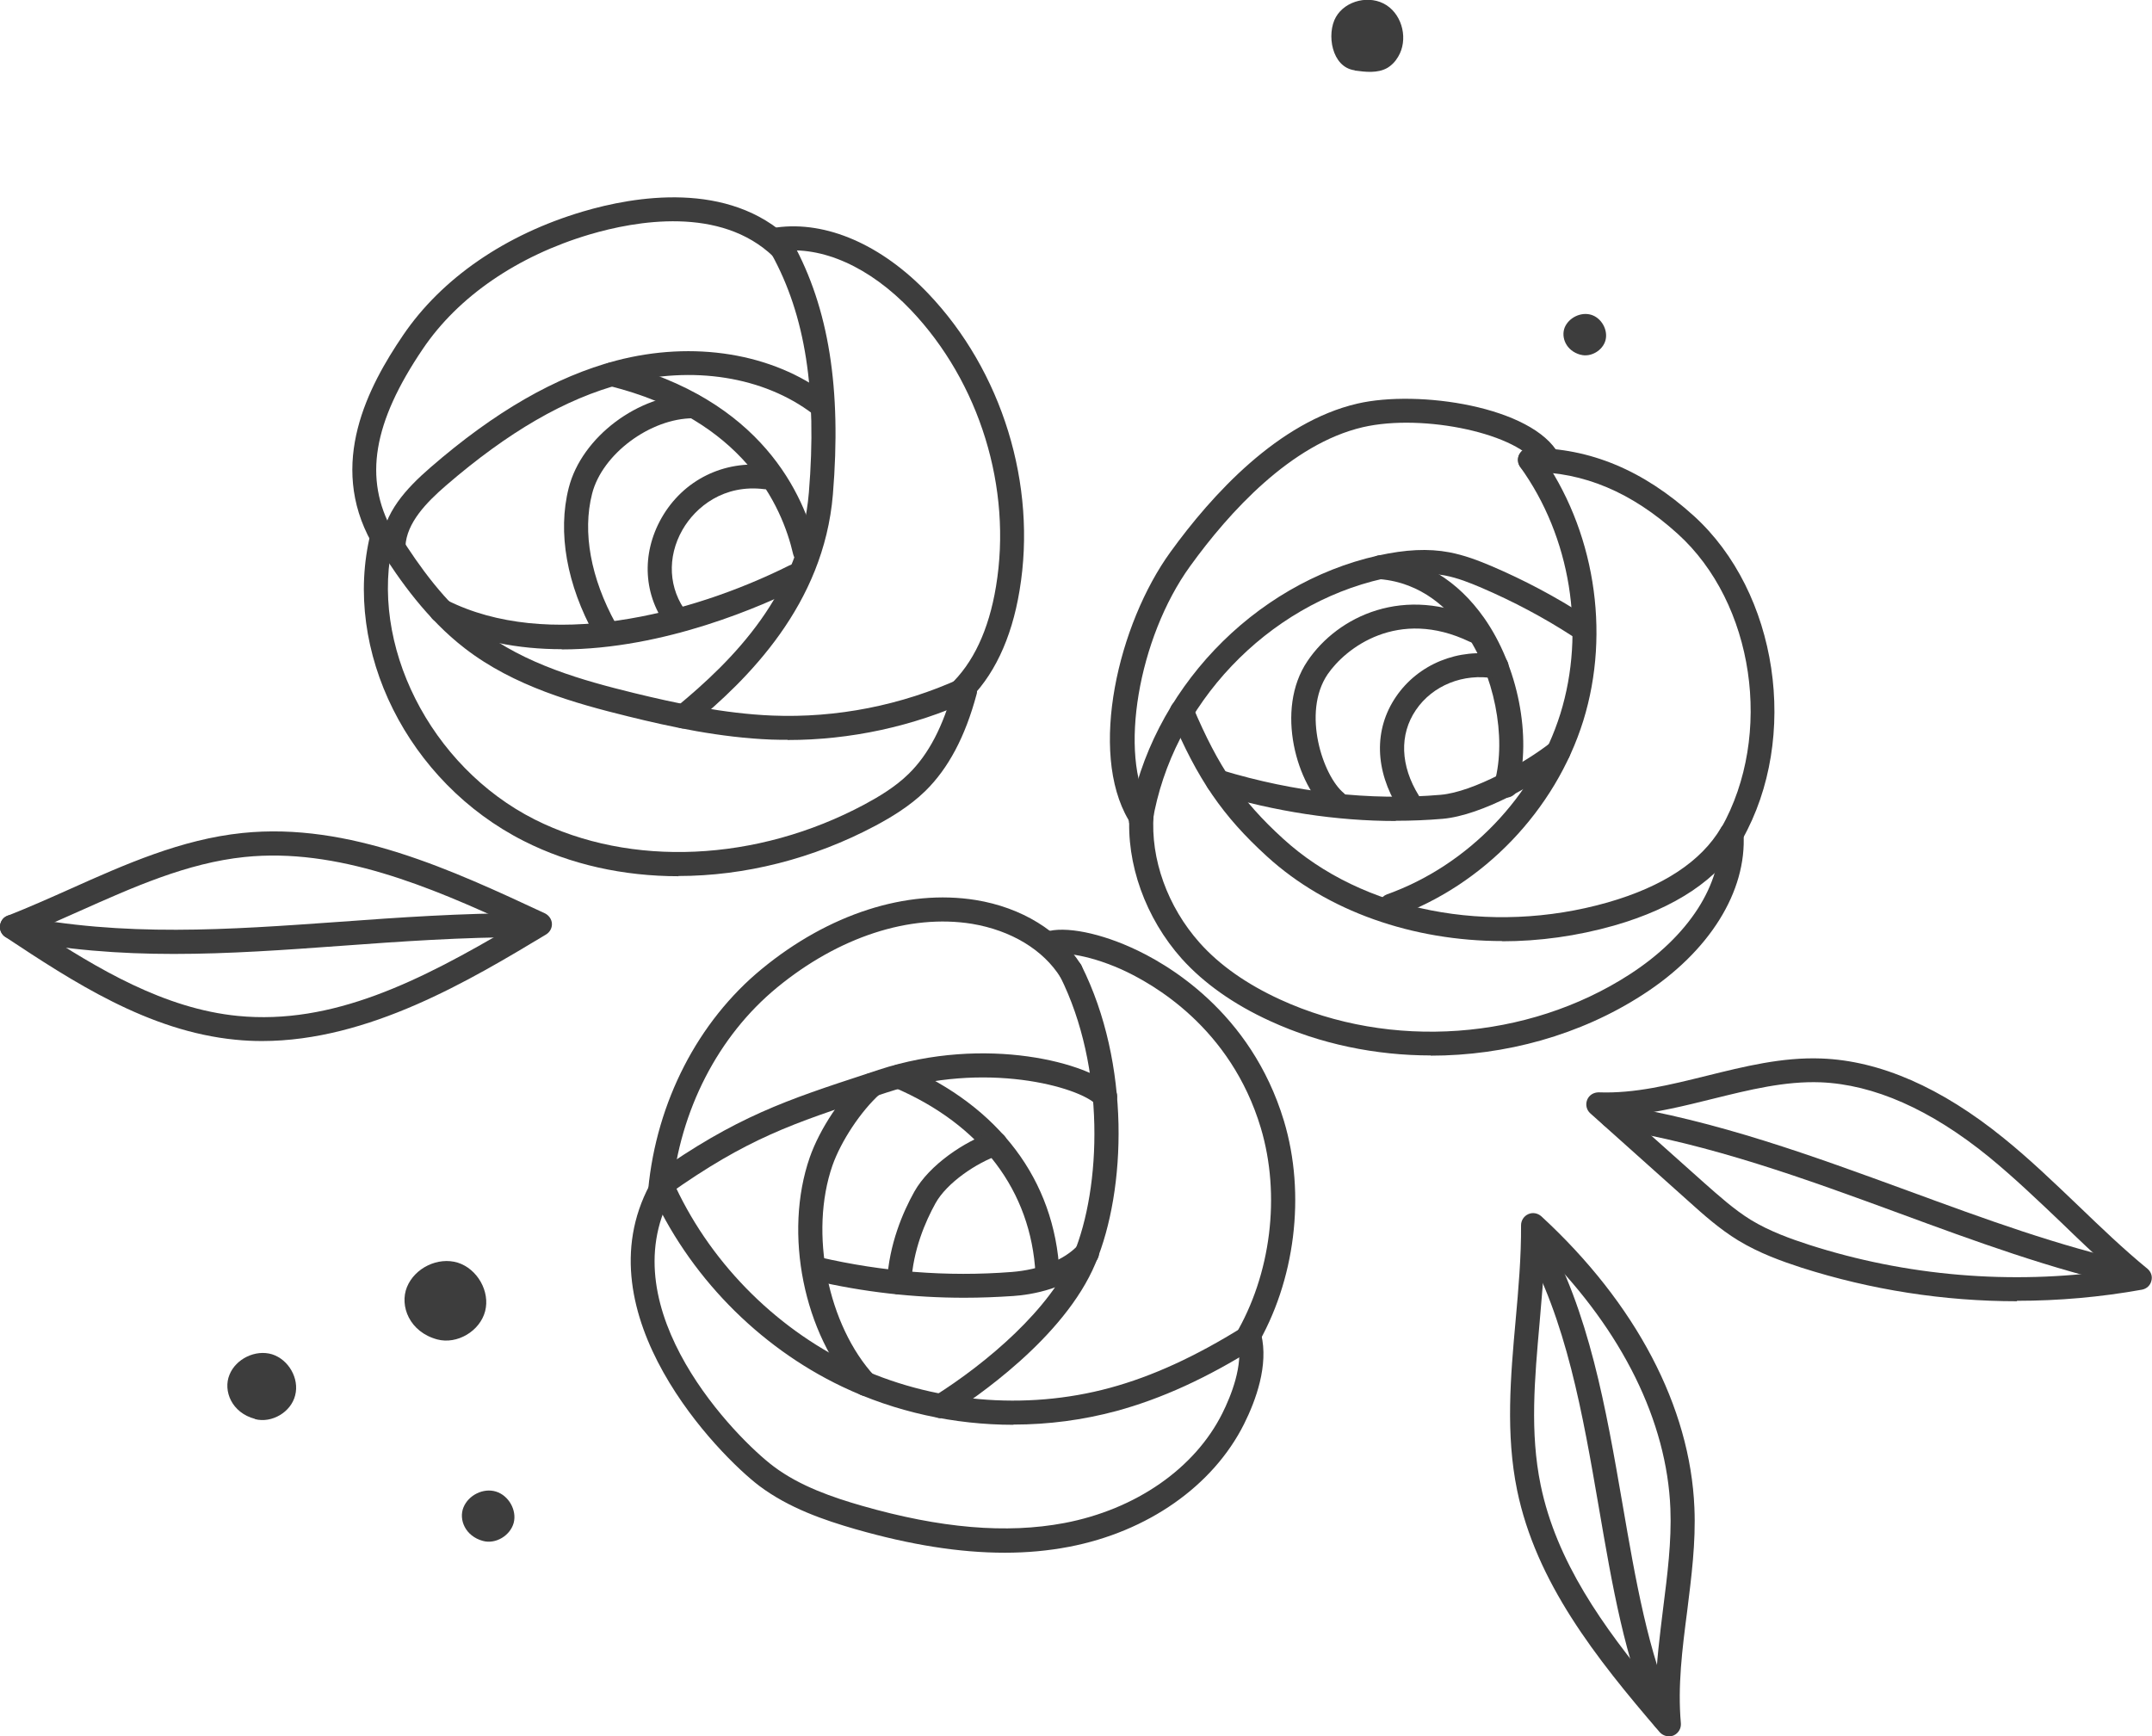 <?xml version="1.0" encoding="UTF-8"?><svg id="_レイヤー_2" xmlns="http://www.w3.org/2000/svg" width="98.57" height="79.54" viewBox="0 0 98.57 79.54"><g id="_イラスト"><path d="M63.72,42.04c-.23,0-.44-.14-.52-.37-.1-.29.05-.6.33-.7,3.72-1.33,6.76-4.5,7.94-8.27,1.17-3.77.47-8.11-1.84-11.31-.18-.25-.12-.59.12-.77.25-.18.59-.12.77.12,2.51,3.48,3.27,8.19,2,12.28-1.28,4.1-4.58,7.54-8.62,8.98-.06.02-.12.03-.18.03Z" style="fill:#3d3d3d; stroke-width:0px;"/><path d="M68.99,36.52s-.1,0-.14-.02c-.29-.08-.47-.38-.39-.67.56-2.06-.02-4.97-1.38-6.9-.71-1.01-1.95-2.24-3.89-2.4-.3-.03-.53-.29-.5-.59.03-.3.28-.53.59-.5,1.87.16,3.49,1.15,4.7,2.87,1.55,2.21,2.19,5.43,1.54,7.82-.07.25-.29.41-.53.41Z" style="fill:#3d3d3d; stroke-width:0px;"/><path d="M64.53,37.3c-.18,0-.36-.09-.47-.26-1.09-1.75-1.14-3.62-.12-5.12,1.02-1.5,2.86-2.25,4.71-1.92.3.05.5.34.44.64-.05.3-.34.5-.64.44-1.41-.25-2.83.31-3.6,1.45-.76,1.12-.71,2.55.14,3.92.16.26.08.6-.17.76-.09.06-.19.08-.29.08Z" style="fill:#3d3d3d; stroke-width:0px;"/><path d="M63.94,37.61c-2.72,0-5.55-.43-8.31-1.27-.29-.09-.45-.4-.37-.69.09-.29.4-.45.69-.37,3.35,1.02,6.82,1.41,10.04,1.13,1.5-.13,3.89-1.48,5.05-2.4.24-.19.58-.15.77.09.19.24.15.58-.09.77-1.25,1-3.83,2.48-5.64,2.64-.71.06-1.42.09-2.15.09Z" style="fill:#3d3d3d; stroke-width:0px;"/><path d="M61.19,37.3c-.12,0-.25-.04-.35-.12-1.42-1.17-2.47-4.66-.95-6.9,1.39-2.06,4.45-3.52,7.9-1.87.27.13.39.46.26.73-.13.27-.46.39-.73.26-3.29-1.58-5.69.29-6.51,1.49-1.19,1.76-.21,4.66.74,5.44.23.19.27.54.08.77-.11.13-.27.2-.43.2Z" style="fill:#3d3d3d; stroke-width:0px;"/><path d="M52.25,38.1s-.06,0-.09,0c-.3-.05-.5-.33-.45-.63.98-5.79,5.67-10.74,11.41-12.02,1.27-.28,2.3-.33,3.26-.15.69.13,1.34.38,1.93.63,1.5.64,2.95,1.41,4.31,2.29.25.16.33.51.16.76-.17.25-.51.33-.76.16-1.31-.85-2.71-1.59-4.15-2.21-.54-.23-1.11-.46-1.7-.57-.8-.15-1.7-.1-2.82.15-5.31,1.19-9.66,5.76-10.56,11.13-.05.27-.28.46-.54.46Z" style="fill:#3d3d3d; stroke-width:0px;"/><path d="M68.82,43.11c-4.1,0-8.03-1.36-10.79-3.88-2.03-1.85-3.18-3.53-4.4-6.42-.12-.28.01-.6.29-.72.28-.12.6.01.72.29,1.17,2.76,2.21,4.29,4.13,6.04,3.63,3.32,9.47,4.46,14.87,2.92,2.54-.73,4.28-1.88,5.19-3.42.15-.26.49-.35.75-.19.26.15.35.49.19.75-1.06,1.79-3.02,3.11-5.84,3.92-1.69.48-3.42.72-5.13.72Z" style="fill:#3d3d3d; stroke-width:0px;"/><path d="M79.32,38.75c-.09,0-.18-.02-.27-.07-.26-.15-.36-.48-.21-.75,2.4-4.26,1.51-10.31-2-13.48-2.1-1.9-4.3-2.83-6.72-2.83-.01,0-.03,0-.04,0-.3,0-.55-.24-.55-.55,0-.32.28-.56.59-.55,2.71,0,5.15,1.02,7.46,3.11,3.86,3.5,4.86,10.15,2.22,14.83-.1.18-.29.28-.48.28Z" style="fill:#3d3d3d; stroke-width:0px;"/><path d="M52.16,37.83c-.19,0-.37-.1-.47-.27-1.84-3.12-.47-8.97,1.92-12.27,1.91-2.64,4.94-5.96,8.56-6.8,2.79-.65,8.03.13,9.23,2.32.15.27.05.6-.22.75-.27.14-.6.05-.75-.22-.79-1.45-5.21-2.42-8.01-1.77-3.29.77-6.12,3.89-7.91,6.37-2.38,3.29-3.28,8.66-1.86,11.06.15.26.07.6-.19.75-.09.05-.18.08-.28.08Z" style="fill:#3d3d3d; stroke-width:0px;"/><path d="M65.54,48.35c-2.53,0-5.06-.52-7.35-1.57-1.69-.77-3.05-1.74-4.06-2.86-1.66-1.86-2.56-4.36-2.39-6.68.02-.3.28-.52.59-.51.3.02.53.29.51.59-.15,2.03.64,4.22,2.11,5.87.9,1.01,2.14,1.89,3.69,2.6,5.05,2.32,11.33,1.87,16-1.15,2.71-1.75,4.25-4.14,4.12-6.4-.02-.3.21-.56.52-.58.31-.03.56.21.58.52.16,2.66-1.57,5.43-4.62,7.39-2.86,1.85-6.29,2.79-9.71,2.79Z" style="fill:#3d3d3d; stroke-width:0px;"/><path d="M31.03,28.97c-.16,0-.33-.07-.43-.21-1.13-1.45-1.24-3.37-.3-5.03.99-1.74,2.85-2.66,4.85-2.41.3.04.52.31.48.61-.04.3-.3.51-.61.48-1.86-.24-3.16.81-3.76,1.86-.72,1.26-.64,2.72.21,3.81.19.24.14.58-.1.77-.1.08-.22.12-.34.12Z" style="fill:#3d3d3d; stroke-width:0px;"/><path d="M36.87,25.82c-.25,0-.48-.17-.54-.43-.51-2.22-2.28-6.18-8.42-7.71-.29-.07-.47-.37-.4-.67.07-.29.37-.47.67-.4,6.71,1.67,8.66,6.06,9.23,8.53.07.3-.12.59-.41.66-.04,0-.08.01-.12.01Z" style="fill:#3d3d3d; stroke-width:0px;"/><path d="M31.31,33.37c-.16,0-.32-.07-.43-.2-.19-.23-.16-.58.08-.77,2.64-2.17,5.71-5.25,6.09-9.84.38-4.64-.16-8.11-1.71-10.92-.15-.27-.05-.6.22-.75.27-.15.6-.05.75.22,1.65,3.01,2.24,6.68,1.84,11.54-.42,5.06-3.9,8.48-6.48,10.6-.1.08-.23.12-.35.12Z" style="fill:#3d3d3d; stroke-width:0px;"/><path d="M25.73,29.74c-1.96,0-3.94-.35-5.77-1.27-.27-.14-.38-.47-.24-.74.14-.27.47-.38.74-.24,4.59,2.32,11.12.7,15.7-1.59.27-.14.6-.03.74.25.14.27.03.6-.25.74-1.65.83-6.19,2.86-10.92,2.86Z" style="fill:#3d3d3d; stroke-width:0px;"/><path d="M27.72,29.38c-.19,0-.38-.1-.48-.28-1.28-2.31-1.71-4.71-1.19-6.75.59-2.33,3.2-4.29,5.7-4.29.01,0,.02,0,.04,0,.3,0,.55.25.55.55,0,.3-.25.55-.55.55-.01,0-.02,0-.03,0-1.97,0-4.18,1.64-4.64,3.46-.45,1.76-.06,3.87,1.08,5.94.15.27.05.6-.21.75-.08.05-.18.07-.27.07Z" style="fill:#3d3d3d; stroke-width:0px;"/><path d="M18.01,25.57s-.02,0-.02,0c-.3-.01-.54-.27-.52-.57.07-1.5,1.17-2.65,2.24-3.58,2.96-2.57,5.75-4.17,8.51-4.9,3.55-.93,7.16-.34,9.68,1.57.24.18.29.53.1.77-.18.24-.53.29-.77.1-2.25-1.71-5.51-2.23-8.73-1.38-2.6.68-5.23,2.21-8.07,4.66-.89.77-1.81,1.71-1.86,2.79-.01.29-.26.53-.55.53Z" style="fill:#3d3d3d; stroke-width:0px;"/><path d="M17.5,25.13c-.19,0-.38-.1-.48-.28-2.02-3.62-.15-7.15,1.44-9.49,1.77-2.61,4.69-4.62,8.24-5.67,2.33-.69,6.67-1.45,9.5,1.28.22.21.22.56.01.78-.21.22-.56.23-.78.01-2.43-2.34-6.32-1.64-8.42-1.02-3.3.98-6.02,2.84-7.64,5.24-2.29,3.38-2.72,5.95-1.39,8.34.15.27.05.6-.21.75-.08.05-.18.07-.27.07Z" style="fill:#3d3d3d; stroke-width:0px;"/><path d="M43.87,32.35c-.15,0-.29-.06-.4-.18-.21-.22-.19-.57.03-.78,1.07-1,1.79-2.52,2.12-4.52.75-4.51-.75-9.36-3.9-12.67-1.88-1.97-4.07-2.95-6-2.69-.31.04-.58-.17-.62-.47-.04-.3.17-.58.47-.62,2.28-.31,4.81.79,6.94,3.02,3.39,3.55,5,8.77,4.19,13.61-.37,2.24-1.2,3.97-2.45,5.14-.11.1-.24.15-.37.15Z" style="fill:#3d3d3d; stroke-width:0px;"/><path d="M36.07,33.89c-.25,0-.5,0-.75-.01-2.31-.09-4.6-.58-6.54-1.06-2.44-.6-5.24-1.38-7.49-3.12-1.74-1.34-2.99-3.13-3.89-4.55-.16-.26-.09-.6.17-.76.26-.16.6-.09.76.17.85,1.34,2.03,3.03,3.64,4.27,2.08,1.61,4.75,2.35,7.08,2.92,1.89.46,4.11.94,6.32,1.03,2.95.12,5.92-.47,8.6-1.69.28-.13.6,0,.73.27.13.28,0,.6-.27.73-2.61,1.19-5.48,1.81-8.35,1.81Z" style="fill:#3d3d3d; stroke-width:0px;"/><path d="M31.08,40.14c-2.51,0-4.95-.53-7.08-1.61-5.31-2.68-8.34-8.73-7.03-14.08.07-.3.37-.48.66-.4.29.07.48.37.4.66-1.17,4.78,1.67,10.41,6.46,12.83,4.39,2.21,10.18,1.95,15.11-.69.61-.33,1.39-.78,2.02-1.4.91-.89,1.58-2.17,2.05-3.92.08-.29.38-.47.67-.39.29.08.47.38.39.67-.52,1.94-1.29,3.39-2.35,4.43-.73.71-1.6,1.22-2.27,1.58-2.87,1.53-6.01,2.31-9.04,2.31Z" style="fill:#3d3d3d; stroke-width:0px;"/><path d="M47.98,58.88c-.29,0-.53-.23-.55-.52-.2-3.8-2.49-6.84-6.47-8.54-.28-.12-.41-.44-.29-.72.12-.28.44-.41.72-.29,4.38,1.88,6.92,5.25,7.14,9.5.02.3-.22.56-.52.58,0,0-.02,0-.03,0Z" style="fill:#3d3d3d; stroke-width:0px;"/><path d="M41.18,59.3s-.02,0-.03,0c-.3-.01-.54-.27-.52-.58.09-1.72.73-3.2,1.25-4.13.69-1.23,2.3-2.3,3.53-2.72.29-.1.6.06.7.34.1.29-.06.6-.34.7-1.03.35-2.4,1.27-2.92,2.21-.46.83-1.03,2.14-1.11,3.65-.02.29-.26.52-.55.52Z" style="fill:#3d3d3d; stroke-width:0px;"/><path d="M44.17,59.45c-2.32,0-4.62-.26-6.89-.79-.3-.07-.48-.37-.41-.66.07-.3.36-.48.66-.41,2.89.67,5.85.91,8.8.68,1.3-.1,2.44-.56,3.05-1.23.2-.23.55-.24.78-.04.23.2.24.55.04.78-1.15,1.27-3.03,1.54-3.79,1.59-.75.05-1.49.08-2.24.08Z" style="fill:#3d3d3d; stroke-width:0px;"/><path d="M43.1,64.97c-.18,0-.36-.09-.47-.26-.16-.26-.08-.6.17-.76,2.4-1.51,5.34-4,6.37-6.49,1.27-3.05,1.48-8.55-.62-12.74-.14-.27-.03-.6.24-.74.27-.14.6-.03.74.24,2.27,4.53,2.05,10.29.65,13.65-1.43,3.43-5.57,6.22-6.8,7-.09.06-.19.08-.29.08Z" style="fill:#3d3d3d; stroke-width:0px;"/><path d="M30.29,54.81c-.17,0-.34-.08-.45-.23-.18-.25-.12-.59.13-.77,3.76-2.66,6.03-3.41,9.79-4.64l.48-.16c4.93-1.62,9.71-.3,10.78.84.21.22.2.57-.02.78-.22.21-.57.2-.78-.02-.78-.82-5.12-2.04-9.64-.55l-.48.16c-3.79,1.24-5.87,1.93-9.49,4.5-.1.07-.21.1-.32.1Z" style="fill:#3d3d3d; stroke-width:0px;"/><path d="M30.24,55.09s-.04,0-.05,0c-.3-.03-.52-.3-.5-.6.38-4.01,2.28-7.7,5.2-10.1,3.06-2.52,6.63-3.67,9.8-3.16,2.1.34,3.86,1.42,4.82,2.96.16.26.08.6-.17.76-.26.16-.6.08-.76-.17-.79-1.27-2.27-2.16-4.06-2.46-2.85-.46-6.11.6-8.93,2.92-2.7,2.22-4.45,5.63-4.81,9.36-.03.29-.27.5-.55.5Z" style="fill:#3d3d3d; stroke-width:0px;"/><path d="M46.42,65.27c-2.71,0-5.42-.59-7.85-1.75-3.86-1.84-7.06-5.13-8.79-9.04-.12-.28,0-.6.28-.73.28-.12.6,0,.73.28,1.62,3.67,4.63,6.76,8.25,8.49,3.62,1.73,7.92,2.11,11.79,1.06,1.96-.53,3.95-1.45,6.1-2.79.26-.16.6-.08.76.17.16.26.08.6-.17.76-2.24,1.41-4.33,2.36-6.39,2.92-1.53.41-3.11.62-4.71.62Z" style="fill:#3d3d3d; stroke-width:0px;"/><path d="M57.04,62c-.1,0-.19-.02-.28-.08-.26-.15-.35-.49-.19-.75,1.65-2.78,2.1-6.42,1.18-9.5-1.38-4.6-4.94-6.61-6.4-7.27-1.65-.73-2.86-.79-3.13-.66-.27.13-.6.01-.73-.26-.13-.27-.01-.6.26-.73.75-.36,2.38-.1,4.05.65,1.6.71,5.49,2.92,7.01,7.95,1.01,3.36.52,7.34-1.29,10.38-.1.17-.29.27-.47.27Z" style="fill:#3d3d3d; stroke-width:0px;"/><path d="M46.01,71.13c-2.06,0-4.32-.36-6.83-1.08-1.42-.41-3.04-.96-4.4-1.98-1.86-1.41-8.18-7.86-5.02-13.79.14-.27.48-.37.74-.23.27.14.37.48.23.74-2.79,5.23,3,11.11,4.71,12.39,1.21.91,2.72,1.42,4.04,1.8,3.59,1.03,6.62,1.29,9.27.79,3.27-.62,5.98-2.5,7.24-5.03.38-.76.98-2.21.71-3.36-.07-.29.11-.59.41-.66.3-.07.59.11.66.41.34,1.41-.24,3.01-.79,4.11-1.42,2.83-4.41,4.93-8.02,5.62-.94.18-1.91.27-2.94.27Z" style="fill:#3d3d3d; stroke-width:0px;"/><path d="M39.65,63.95c-.15,0-.3-.06-.4-.18-2.44-2.65-3.37-7.27-2.16-10.75.45-1.29,1.46-2.82,2.48-3.73.23-.2.57-.18.78.04.2.23.18.57-.04.78-.88.79-1.79,2.17-2.18,3.28-1.07,3.08-.22,7.32,1.93,9.65.21.22.19.57-.03.78-.11.1-.24.15-.37.15Z" style="fill:#3d3d3d; stroke-width:0px;"/><path d="M92.39,59.61c-3.35,0-6.69-.52-9.88-1.54-.89-.29-1.93-.66-2.9-1.25-.85-.52-1.59-1.18-2.3-1.82l-4.47-4c-.17-.15-.23-.4-.14-.62.09-.22.3-.34.53-.34,1.65.06,3.25-.34,4.95-.76,1.7-.42,3.45-.86,5.25-.79,2.68.1,5.49,1.33,8.35,3.65,1.2.97,2.32,2.05,3.4,3.08,1.02.98,2.08,2,3.18,2.9.17.14.24.36.18.56-.05.21-.22.36-.43.4-1.89.34-3.81.51-5.73.51ZM74.6,51.1l3.45,3.08c.68.6,1.38,1.23,2.14,1.7.87.53,1.83.87,2.66,1.14,4.47,1.44,9.26,1.84,13.91,1.18-.8-.71-1.58-1.45-2.33-2.18-1.07-1.02-2.18-2.08-3.34-3.03-2.67-2.17-5.26-3.31-7.7-3.41-1.64-.06-3.25.34-4.95.76-1.25.31-2.53.63-3.84.75Z" style="fill:#3d3d3d; stroke-width:0px;"/><path d="M97.72,58.96s-.08,0-.12-.01c-3.6-.79-7.16-2.1-10.61-3.37-4.25-1.56-8.64-3.17-13.25-3.9-.3-.05-.5-.33-.46-.63.05-.3.33-.5.63-.46,4.72.74,9.16,2.38,13.46,3.95,3.57,1.31,6.94,2.55,10.47,3.33.3.07.48.36.42.66-.06.26-.28.43-.54.43Z" style="fill:#3d3d3d; stroke-width:0px;"/><path d="M76.44,79.54c-.16,0-.31-.07-.42-.19-2.95-3.43-5.66-6.87-6.53-11.08-.53-2.58-.3-5.22-.07-7.77.13-1.44.26-2.92.25-4.37,0-.22.13-.42.33-.51.2-.09.43-.05.6.1,4.33,3.99,6.82,8.73,7.01,13.35.07,1.6-.14,3.19-.33,4.73-.23,1.77-.44,3.44-.29,5.14.02.24-.11.46-.33.56-.07.03-.14.04-.21.04ZM70.75,57.39c-.04,1.08-.14,2.15-.23,3.2-.23,2.59-.45,5.03.05,7.45.72,3.48,2.83,6.46,5.27,9.39.02-1.27.19-2.53.34-3.77.19-1.5.39-3.05.33-4.55-.16-4-2.2-8.12-5.76-11.72Z" style="fill:#3d3d3d; stroke-width:0px;"/><path d="M76.23,79.29c-.21,0-.41-.12-.5-.33-1.3-2.91-1.88-6.31-2.5-9.92-.73-4.23-1.48-8.61-3.48-12.11-.15-.26-.06-.6.2-.75.26-.15.6-.06.75.21,2.09,3.67,2.86,8.14,3.61,12.47.61,3.54,1.18,6.87,2.42,9.66.12.28,0,.6-.28.73-.07.03-.15.05-.22.05Z" style="fill:#3d3d3d; stroke-width:0px;"/><path d="M11.99,47.69c-.4,0-.8-.02-1.2-.06-4.01-.39-7.48-2.68-10.55-4.71-.17-.11-.27-.31-.24-.52s.15-.38.35-.45c.96-.38,1.93-.81,2.87-1.23,2.5-1.12,5.08-2.27,7.88-2.56,4.9-.51,9.65,1.72,13.86,3.68.18.09.31.27.32.47.01.2-.09.39-.27.5-3.46,2.08-8.11,4.88-13.01,4.88ZM1.72,42.58c2.74,1.79,5.8,3.63,9.18,3.96,4.31.42,8.31-1.57,12.64-4.14-3.84-1.78-8.1-3.58-12.34-3.14-2.62.27-5.12,1.39-7.54,2.47-.64.28-1.29.58-1.94.85Z" style="fill:#3d3d3d; stroke-width:0px;"/><path d="M7.96,43.7c-2.48,0-4.96-.18-7.52-.7-.3-.06-.49-.35-.43-.65.06-.3.34-.49.65-.43,5.01,1.02,9.8.67,14.87.31,2.74-.2,5.58-.4,8.59-.4.3,0,.55.25.55.55s-.25.55-.55.55c-2.97,0-5.78.2-8.51.4-2.6.19-5.13.37-7.66.37Z" style="fill:#3d3d3d; stroke-width:0px;"/><path d="M62.05,3.23c.5.07,1.04.13,1.48-.11.21-.12.39-.31.51-.52.46-.76.22-1.87-.53-2.36s-1.88-.23-2.32.54c-.44.77-.2,2.3.86,2.44Z" style="fill:#3d3d3d; stroke-width:0px;"/><path d="M72.4,16.25c.47.13,1.02-.2,1.14-.67.12-.47-.19-1.02-.66-1.16-.47-.14-1.02.13-1.21.58-.18.45.06,1.07.72,1.25Z" style="fill:#3d3d3d; stroke-width:0px;"/><path d="M20.03,61.36c.91.24,1.95-.38,2.19-1.29.24-.91-.36-1.95-1.26-2.23-.9-.27-1.96.24-2.32,1.12-.35.87.12,2.06,1.39,2.4Z" style="fill:#3d3d3d; stroke-width:0px;"/><path d="M11.68,65.01c.77.2,1.65-.32,1.84-1.09.2-.77-.3-1.64-1.06-1.88-.76-.23-1.66.21-1.95.94-.3.73.1,1.74,1.17,2.02Z" style="fill:#3d3d3d; stroke-width:0px;"/><path d="M22.12,70.59c.58.16,1.25-.24,1.41-.83.15-.58-.23-1.25-.81-1.43-.58-.18-1.26.16-1.49.72-.23.56.08,1.32.89,1.54Z" style="fill:#3d3d3d; stroke-width:0px;"/></g></svg>